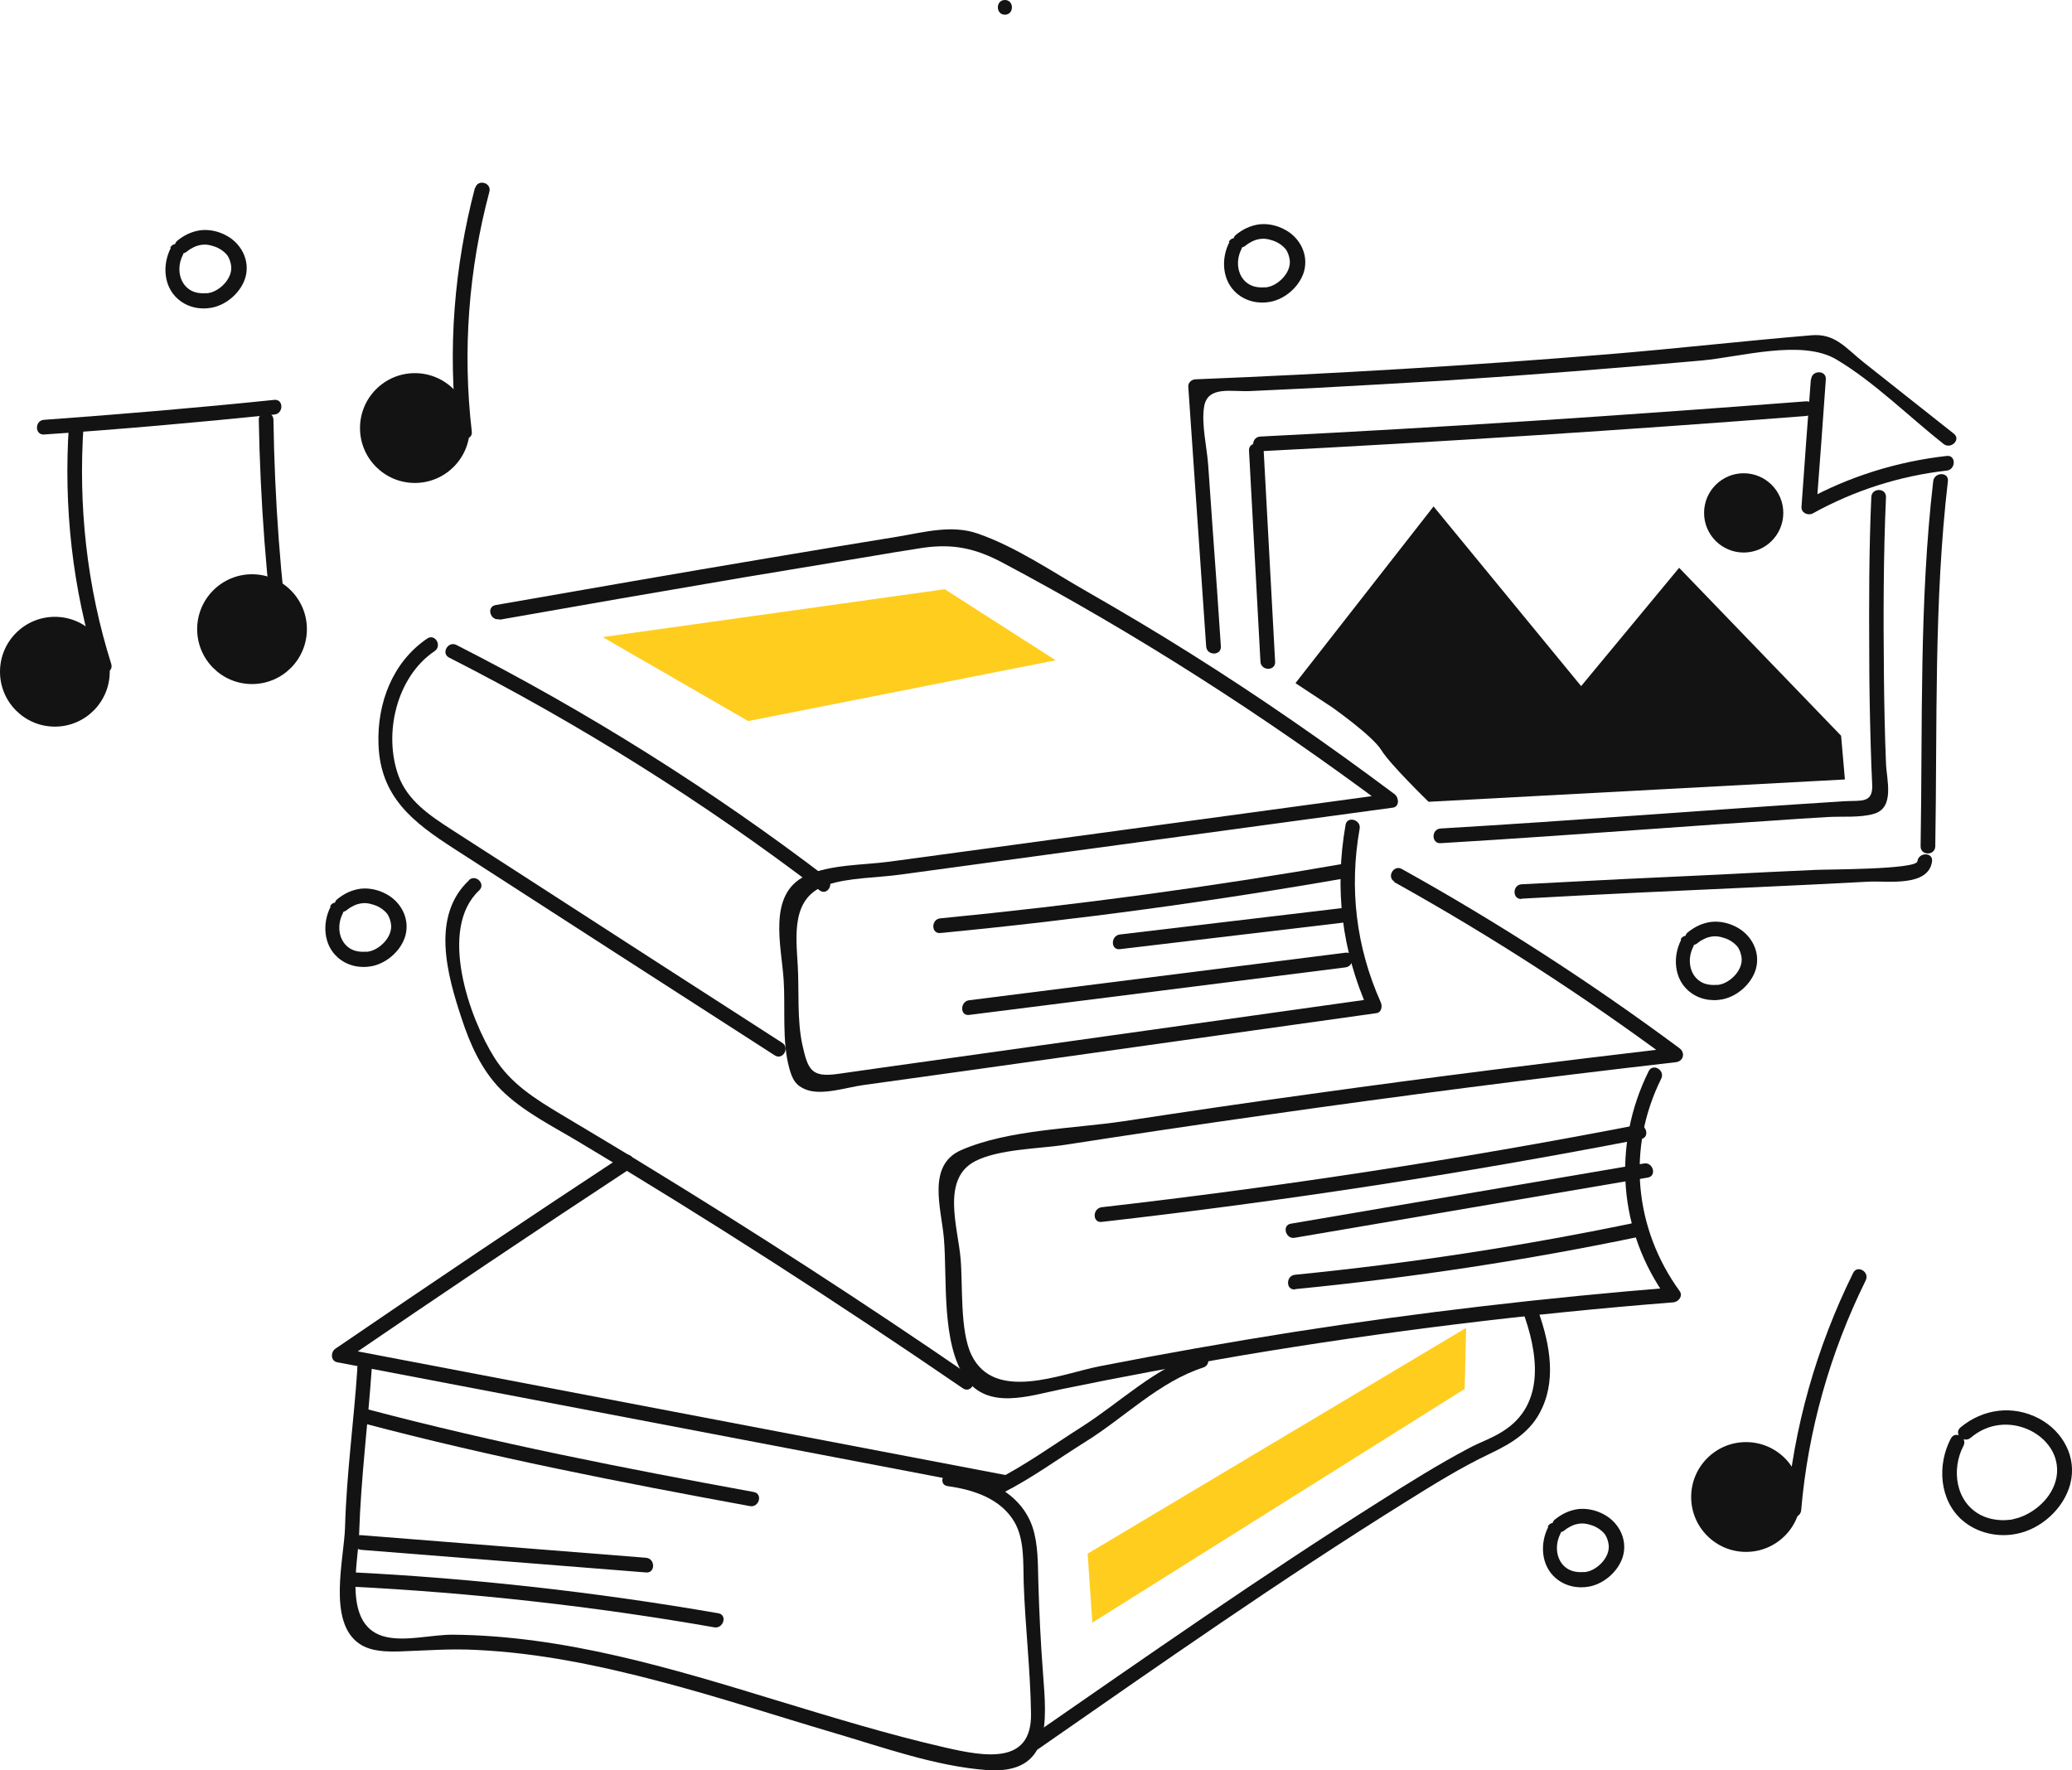 <svg xmlns="http://www.w3.org/2000/svg" width="419" height="358" viewBox="0 0 419 358" fill="none"><g clip-path="url(#clip0_352_2519)"><path d="M100.982 125.35C117.417 122.441 133.852 119.591 150.287 116.8C158.534 115.434 166.722 114.068 174.969 112.703C178.826 112.049 182.682 111.396 186.598 110.802C192.768 109.912 197.278 110.921 202.677 113.771C229.851 128.201 255.838 144.886 280.461 163.294L280.817 160.563C253.88 164.244 226.943 167.866 200.007 171.548C193.302 172.439 186.539 173.389 179.834 174.279C174.554 174.992 167.849 174.814 162.925 177.13C155.093 180.87 158.059 191.381 158.475 198.269C158.831 203.791 158.119 210.679 159.602 216.023C160.195 218.22 160.848 219.586 163.103 220.417C166.307 221.605 171.409 219.883 174.554 219.467L195.023 216.617L278.325 204.919C279.393 204.8 279.571 203.494 279.215 202.722C274.231 191.559 272.807 179.683 274.943 167.629C275.299 165.788 272.392 164.957 272.095 166.857C269.84 179.742 271.324 192.271 276.663 204.207L277.553 202.01L210.331 211.451L178.173 215.964C175.266 216.379 172.299 216.795 169.392 217.211C164.171 217.923 163.399 216.498 162.272 211.392C161.145 206.285 161.619 200.406 161.323 195.3C160.967 189.124 159.958 181.405 167.256 178.97C171.706 177.486 177.402 177.545 182.089 176.892C193.124 175.408 204.219 173.864 215.255 172.379C237.386 169.351 259.517 166.382 281.647 163.353C283.071 163.175 282.893 161.275 282.003 160.622C268.594 150.587 254.829 141.027 240.649 132.12C233.767 127.785 226.765 123.628 219.705 119.591C212.645 115.553 205.465 110.624 197.812 107.952C192.531 106.052 186.835 107.655 181.495 108.546C172.774 109.971 164.052 111.396 155.33 112.881C136.937 115.968 118.545 119.175 100.211 122.381C98.312 122.738 99.143 125.588 100.982 125.232V125.35Z" fill="#141313"></path><path d="M86.387 129.151C79.386 133.901 76.241 142.214 76.538 150.527C76.894 161.216 83.539 166.322 91.845 171.667C113.442 185.621 135.098 199.575 156.695 213.47C158.297 214.479 159.78 211.926 158.178 210.917C140.201 199.338 122.223 187.758 104.246 176.12C99.915 173.329 95.583 170.538 91.252 167.748C86.921 164.957 82.412 161.928 80.572 156.881C77.487 148.33 80.216 136.87 87.87 131.704C89.472 130.635 87.989 128.082 86.387 129.151Z" fill="#141313"></path><path d="M90.837 133.01C117.18 146.43 142.277 162.166 165.773 180.099C167.315 181.227 168.799 178.673 167.256 177.545C143.761 159.613 118.663 143.877 92.32 130.457C90.599 129.566 89.116 132.179 90.837 133.01Z" fill="#141313"></path><path d="M281.885 178.377C301.405 189.243 320.153 201.356 338.072 214.657L338.843 211.867C314.102 214.776 289.36 217.864 264.738 221.308C252.219 223.03 239.7 224.871 227.24 226.771C216.916 228.315 204.041 228.434 194.43 232.59C187.369 235.618 190.336 244.347 190.87 250.404C191.582 258.539 190.277 271.662 195.26 278.788C199.829 285.26 208.195 282.291 214.602 280.985C226.706 278.491 238.869 276.234 251.032 274.156C279.986 269.287 309.118 265.724 338.368 263.408C339.377 263.349 340.386 262.161 339.674 261.152C330.477 248.504 328.935 232.234 335.936 218.161C336.766 216.439 334.215 214.954 333.384 216.676C325.968 231.64 327.273 249.098 337.122 262.636L338.428 260.38C312.678 262.458 287.046 265.427 261.593 269.406C248.422 271.484 235.309 273.8 222.256 276.353C214.543 277.897 201.075 283.657 196.447 274.037C194.074 269.109 194.726 259.964 194.252 254.561C193.718 248.266 190.277 238.409 197.218 234.847C201.965 232.412 209.975 232.353 215.136 231.581C228.605 229.502 242.014 227.484 255.482 225.583C283.249 221.605 311.076 218.042 338.902 214.836C340.386 214.657 340.86 212.995 339.674 212.045C321.755 198.744 303.007 186.63 283.487 175.764C281.825 174.814 280.342 177.426 282.003 178.317L281.885 178.377Z" fill="#141313"></path><path d="M94.871 178.02C87.099 185.265 90.421 197.14 93.329 205.929C95.049 211.213 97.363 216.38 101.279 220.358C105.729 224.811 111.662 227.721 117.002 230.928C143.464 246.723 169.332 263.408 194.726 280.806C196.328 281.875 197.812 279.322 196.21 278.253C174.613 263.408 152.601 249.157 130.233 235.5C124.656 232.056 119.019 228.73 113.383 225.346C108.221 222.258 103.296 219.17 100.033 214.004C94.871 205.869 88.582 187.877 96.889 180.099C98.312 178.792 96.177 176.714 94.812 178.02H94.871Z" fill="#141313"></path><path d="M126.02 233.718C106.5 246.544 87.099 259.608 67.816 272.79C66.867 273.443 66.807 275.225 68.172 275.522C112.967 284.072 157.703 292.623 202.499 301.174C204.338 301.53 205.169 298.68 203.27 298.323C158.475 289.773 113.739 281.222 68.943 272.671L69.299 275.403C88.582 262.221 107.984 249.157 127.504 236.331C129.106 235.262 127.622 232.709 126.02 233.778V233.718Z" fill="#141313"></path><path d="M242.548 273.74C233.529 276.65 226.588 283.597 218.756 288.585C213.06 292.207 207.483 296.245 201.431 299.333C199.71 300.224 201.253 302.777 202.914 301.886C208.729 298.917 214.069 294.998 219.586 291.554C227.418 286.685 234.36 279.5 243.319 276.59C245.158 275.997 244.328 273.146 242.548 273.74Z" fill="#141313"></path><path d="M307.872 265.071C310.957 273.384 312.737 284.013 303.837 289.535C301.701 290.901 299.209 291.732 297.014 292.92C290.844 296.186 284.851 299.927 278.977 303.668C255.007 318.809 231.749 335.079 208.432 351.231C206.889 352.3 208.373 354.912 209.915 353.784C234.419 336.742 258.983 319.522 284.317 303.727C289.835 300.283 295.353 296.839 301.227 294.048C305.736 291.91 309.711 289.535 311.847 284.785C314.873 278.253 313.093 270.653 310.72 264.24C310.067 262.458 307.219 263.23 307.872 265.011V265.071Z" fill="#141313"></path><path d="M72.266 276.828C71.554 287.516 70.071 298.145 69.774 308.893C69.596 315.247 66.155 328.013 72.681 332.467C75.055 334.07 78.14 334.07 80.869 334.011C86.09 333.832 91.193 333.417 96.414 333.714C109.052 334.307 121.452 336.92 133.615 340.127C145.778 343.333 156.873 347.015 168.561 350.459C178.47 353.368 189.149 357.228 199.473 358C212.823 359.009 211.636 348.084 210.924 338.523C210.449 332.348 210.153 326.232 209.975 320.056C209.856 316.375 209.975 312.396 208.788 308.834C206.415 301.886 199.176 298.68 192.413 297.73C190.573 297.492 189.743 300.342 191.641 300.58C196.803 301.292 202.38 303.074 205.169 307.884C207.186 311.446 206.889 316.019 207.008 320.056C207.305 328.904 208.373 337.752 208.491 346.599C208.669 357.05 199.058 355.269 191.048 353.428C179.656 350.815 168.443 347.371 157.288 343.986C135.929 337.455 114.095 330.804 91.489 330.626C87.336 330.626 82.234 331.992 78.14 331.101C69.121 329.141 72.444 316.315 72.622 310.259C72.978 299.036 74.402 287.991 75.173 276.828C75.292 274.928 72.325 274.928 72.207 276.828H72.266Z" fill="#141313"></path><path d="M190.158 188.709C217.866 186.036 245.455 182.296 272.866 177.486C274.765 177.13 273.934 174.279 272.095 174.636C244.921 179.386 217.628 183.068 190.158 185.74C188.259 185.918 188.259 188.887 190.158 188.709Z" fill="#141313"></path><path d="M226.469 191.974C241.48 190.193 256.491 188.412 271.442 186.63C273.341 186.393 273.341 183.424 271.442 183.661C256.431 185.443 241.42 187.224 226.469 189.005C224.57 189.243 224.57 192.212 226.469 191.974Z" fill="#141313"></path><path d="M195.972 205.275C221.366 202.069 246.701 198.862 272.095 195.656C273.934 195.418 273.993 192.449 272.095 192.687C246.701 195.894 221.366 199.1 195.972 202.307C194.133 202.544 194.074 205.513 195.972 205.275Z" fill="#141313"></path><path d="M222.79 247.138C259.339 242.982 295.709 237.4 331.842 230.393C333.74 230.037 332.91 227.187 331.071 227.543C295.234 234.49 259.101 240.013 222.79 244.169C220.892 244.407 220.892 247.376 222.79 247.138Z" fill="#141313"></path><path d="M261.83 250.345C285.622 246.307 309.414 242.21 333.206 238.172C335.105 237.875 334.274 234.965 332.435 235.322C308.643 239.359 284.851 243.457 261.059 247.494C259.161 247.791 259.991 250.701 261.83 250.345Z" fill="#141313"></path><path d="M261.89 260.736C285.504 258.42 308.999 254.858 332.198 249.988C334.037 249.573 333.266 246.722 331.426 247.138C308.465 251.948 285.266 255.511 261.89 257.826C259.991 258.005 259.991 260.974 261.89 260.795V260.736Z" fill="#141313"></path><path d="M73.512 287.873C99.321 294.701 125.427 299.808 151.652 304.618C153.491 304.974 154.322 302.124 152.423 301.767C126.139 296.958 100.092 291.851 74.283 285.022C72.444 284.547 71.673 287.398 73.512 287.873Z" fill="#141313"></path><path d="M73.037 313.465C92.261 315.009 111.425 316.494 130.648 318.038C132.547 318.216 132.547 315.247 130.648 315.069C111.425 313.525 92.261 312.04 73.037 310.496C71.139 310.318 71.139 313.287 73.037 313.465Z" fill="#141313"></path><path d="M70.723 320.888C95.465 322.135 120.087 324.866 144.472 329.141C146.312 329.438 147.142 326.588 145.244 326.291C120.562 322.016 95.702 319.225 70.723 317.978C68.825 317.859 68.825 320.828 70.723 320.947V320.888Z" fill="#141313"></path><path d="M11.095 146.965C17.223 146.965 22.19 141.993 22.19 135.861C22.19 129.728 17.223 124.757 11.095 124.757C4.967 124.757 0 129.728 0 135.861C0 141.993 4.967 146.965 11.095 146.965Z" fill="#141313"></path><path d="M50.966 138.355C57.093 138.355 62.061 133.383 62.061 127.251C62.061 121.118 57.093 116.147 50.966 116.147C44.838 116.147 39.871 121.118 39.871 127.251C39.871 133.383 44.838 138.355 50.966 138.355Z" fill="#141313"></path><path d="M13.943 85.922C12.816 102.489 14.655 119.175 19.639 135.029C20.232 136.87 23.08 136.098 22.487 134.257C17.562 118.641 15.782 102.252 16.91 85.922C17.028 84.022 14.062 84.022 13.943 85.922Z" fill="#141313"></path><path d="M83.895 97.68C90.022 97.68 94.99 92.708 94.99 86.576C94.99 80.443 90.022 75.472 83.895 75.472C77.767 75.472 72.8 80.443 72.8 86.576C72.8 92.708 77.767 97.68 83.895 97.68Z" fill="#141313"></path><path d="M96.058 37.944C91.845 53.976 90.481 70.781 92.439 87.288C92.676 89.188 95.643 89.188 95.405 87.288C93.507 71.018 94.753 54.57 98.965 38.775C99.44 36.934 96.592 36.162 96.117 38.003L96.058 37.944Z" fill="#141313"></path><path d="M353.083 313.881C359.21 313.881 364.178 308.909 364.178 302.777C364.178 296.644 359.21 291.673 353.083 291.673C346.955 291.673 341.988 296.644 341.988 302.777C341.988 308.909 346.955 313.881 353.083 313.881Z" fill="#141313"></path><path d="M374.739 257.47C367.322 272.493 362.694 288.763 361.27 305.449C361.092 307.349 364.059 307.349 364.237 305.449C365.602 289.298 370.111 273.503 377.29 258.955C378.12 257.233 375.569 255.748 374.739 257.47Z" fill="#141313"></path><path d="M52.331 84.913C52.627 101.361 53.873 117.809 56.068 134.079C56.306 135.979 59.154 135.148 58.916 133.307C56.721 117.275 55.534 101.064 55.297 84.913C55.297 83.013 52.271 83.013 52.331 84.913Z" fill="#141313"></path><path d="M203.211 2.969C205.109 2.969 205.109 0 203.211 0C201.312 0 201.312 2.969 203.211 2.969Z" fill="#141313"></path><path d="M8.9 87.882C24.445 86.813 39.989 85.447 55.475 83.844C57.374 83.666 57.374 80.697 55.475 80.875C39.989 82.478 24.445 83.785 8.9 84.913C7.001 85.032 7.001 88.001 8.9 87.882Z" fill="#141313"></path><path d="M191.048 119.175L121.867 128.854L151.296 145.836L213.475 133.545L191.048 119.175Z" fill="#FFCD1E"></path><path d="M219.942 314.237L220.892 328.191L296.184 280.925L296.48 268.574L219.942 314.237Z" fill="#FFCD1E"></path><path d="M246.879 130.635C246.345 122.738 245.811 114.781 245.218 106.883C244.921 102.667 244.624 98.451 244.328 94.176C244.09 90.554 242.904 85.804 243.497 82.241C244.209 77.966 249.015 79.272 252.812 79.094C257.025 78.916 261.237 78.678 265.39 78.5C274.409 78.025 283.427 77.49 292.446 76.956C309.652 75.828 326.858 74.462 344.064 72.918C352.015 72.206 364.415 68.524 371.416 72.74C379.07 77.312 386.012 84.26 393.013 89.782C394.496 90.97 396.632 88.891 395.089 87.704C389.037 82.894 382.986 78.144 376.934 73.334C373.196 70.365 371.119 67.396 366.314 67.812C352.786 68.94 339.258 70.484 325.671 71.612C297.726 73.928 269.781 75.59 241.776 76.719C241.005 76.719 240.234 77.372 240.293 78.203C241.48 95.72 242.726 113.237 243.912 130.754C244.031 132.654 246.998 132.654 246.879 130.754V130.635Z" fill="#141313"></path><path d="M366.195 76.719C365.542 85.329 364.89 93.939 364.296 102.549C364.237 103.736 365.601 104.33 366.551 103.855C374.917 99.223 384.113 96.254 393.665 95.186C395.564 94.948 395.564 91.979 393.665 92.217C383.638 93.345 373.908 96.373 365.068 101.242L367.322 102.549C367.975 93.939 368.627 85.329 369.221 76.719C369.339 74.818 366.373 74.818 366.254 76.719H366.195Z" fill="#141313"></path><path d="M390.936 97.323C388.088 121.728 388.8 146.668 388.385 171.192C388.385 173.092 391.292 173.092 391.351 171.192C391.767 146.608 391.055 121.728 393.903 97.323C394.14 95.423 391.173 95.423 390.936 97.323Z" fill="#141313"></path><path d="M307.694 181.761C323.476 180.87 339.258 180.158 355.04 179.445C362.694 179.089 370.348 178.733 378.002 178.317C381.68 178.139 389.987 179.445 390.699 174.22C390.936 172.32 387.97 172.32 387.732 174.22C387.495 175.883 369.28 175.823 367.144 175.942C360.618 176.239 354.091 176.536 347.565 176.892C334.274 177.486 320.984 178.139 307.694 178.852C305.795 178.97 305.795 181.939 307.694 181.821V181.761Z" fill="#141313"></path><path d="M252.575 91.148L254.889 133.842C255.007 135.742 257.974 135.742 257.855 133.842L255.541 91.148C255.423 89.248 252.456 89.248 252.575 91.148Z" fill="#141313"></path><path d="M254.829 91.266C291.674 89.366 328.46 86.991 365.186 84.141C367.085 84.022 367.085 80.994 365.186 81.172C328.401 84.022 291.615 86.457 254.829 88.298C252.931 88.416 252.931 91.385 254.829 91.266Z" fill="#141313"></path><path d="M378.417 100.53C377.942 111.218 377.942 121.966 378.002 132.654C378.002 138.711 378.12 144.768 378.298 150.824C378.358 153.437 378.476 156.05 378.595 158.722C378.773 162.522 376.341 161.869 373.077 162.047C345.785 163.769 318.611 165.966 291.318 167.569C289.42 167.688 289.42 170.657 291.318 170.538C306.27 169.648 321.221 168.579 336.173 167.51C343.352 166.976 350.531 166.501 357.71 166.026C361.626 165.729 365.601 165.491 369.517 165.254C372.484 165.075 376.103 165.432 378.951 164.6C383.223 163.353 381.502 157.712 381.384 154.387C381.146 148.509 381.028 142.63 380.968 136.692C380.85 124.638 380.85 112.524 381.384 100.53C381.443 98.63 378.476 98.63 378.417 100.53Z" fill="#141313"></path><path d="M262.008 138.117L289.894 102.43L319.738 138.77L339.555 114.84L372.306 148.805L373.077 157.653L288.886 162.166C288.886 162.166 281.113 154.625 279.333 151.715C277.553 148.805 269.366 143.046 269.366 143.046L262.068 138.236L262.008 138.117Z" fill="#141313"></path><path d="M352.608 111.753C357.032 111.753 360.618 108.164 360.618 103.736C360.618 99.309 357.032 95.72 352.608 95.72C348.184 95.72 344.598 99.309 344.598 103.736C344.598 108.164 348.184 111.753 352.608 111.753Z" fill="#141313"></path><path d="M339.97 190.074C338.25 193.4 338.487 197.853 341.454 200.406C343.293 202.01 345.844 202.603 348.277 202.128C351.362 201.535 354.269 198.922 355.1 195.894C355.99 192.509 354.21 189.124 351.184 187.521C349.641 186.69 347.861 186.274 346.081 186.452C344.242 186.69 342.64 187.462 341.216 188.649C340.623 189.184 340.682 190.193 341.216 190.727C341.81 191.321 342.7 191.262 343.293 190.727C343.352 190.668 343.471 190.609 343.53 190.549C343.767 190.371 343.945 190.252 344.183 190.134C344.717 189.837 345.191 189.599 345.844 189.481C346.971 189.243 347.802 189.421 348.87 189.777C349.76 190.074 350.769 190.727 351.421 191.559C351.421 191.559 351.659 191.915 351.718 192.093C351.837 192.331 351.896 192.509 351.955 192.687C352.133 193.281 352.252 193.815 352.193 194.409C352.015 196.487 350.057 198.447 348.158 199.041C347.921 199.1 347.624 199.159 347.387 199.219C347.149 199.278 347.327 199.1 347.505 199.219C347.327 199.159 346.793 199.219 346.556 199.219C345.785 199.219 344.954 199.1 344.242 198.744C341.632 197.437 341.098 194.053 342.403 191.499C343.293 189.837 340.742 188.293 339.852 190.015L339.97 190.074Z" fill="#141313"></path><path d="M248.6 48.988C246.879 52.313 247.116 56.767 250.083 59.32C251.922 60.923 254.473 61.517 256.906 61.042C259.991 60.449 262.898 57.836 263.729 54.807C264.619 51.423 262.839 48.038 259.813 46.435C258.271 45.604 256.491 45.188 254.711 45.366C252.871 45.604 251.269 46.376 249.846 47.563C249.252 48.097 249.312 49.107 249.846 49.641C250.439 50.235 251.329 50.176 251.922 49.641C251.981 49.582 252.1 49.523 252.159 49.463C252.397 49.285 252.575 49.166 252.812 49.048C253.346 48.751 253.821 48.513 254.473 48.394C255.601 48.157 256.431 48.335 257.499 48.691C258.389 48.988 259.398 49.641 260.051 50.473C260.051 50.473 260.288 50.829 260.347 51.007C260.466 51.245 260.525 51.423 260.585 51.601C260.763 52.195 260.881 52.729 260.822 53.323C260.644 55.401 258.686 57.361 256.787 57.955C256.55 58.014 256.253 58.073 256.016 58.133C255.779 58.192 255.957 58.014 256.135 58.133C255.957 58.073 255.423 58.133 255.185 58.133C254.414 58.133 253.583 58.014 252.871 57.658C250.261 56.351 249.727 52.967 251.032 50.413C251.922 48.751 249.371 47.207 248.481 48.929L248.6 48.988Z" fill="#141313"></path><path d="M66.867 183.364C65.146 186.69 65.383 191.143 68.35 193.696C70.189 195.3 72.741 195.894 75.173 195.418C78.258 194.825 81.166 192.212 81.996 189.184C82.886 185.799 81.106 182.414 78.08 180.811C76.538 179.98 74.758 179.564 72.978 179.742C71.139 179.98 69.537 180.752 68.113 181.939C67.519 182.474 67.579 183.483 68.113 184.018C68.706 184.611 69.596 184.552 70.189 184.018C70.249 183.958 70.367 183.899 70.427 183.839C70.664 183.661 70.842 183.543 71.079 183.424C71.613 183.127 72.088 182.889 72.741 182.771C73.868 182.533 74.698 182.711 75.766 183.068C76.656 183.364 77.665 184.018 78.318 184.849C78.318 184.849 78.555 185.205 78.614 185.383C78.733 185.621 78.792 185.799 78.852 185.977C79.03 186.571 79.148 187.105 79.089 187.699C78.911 189.777 76.953 191.737 75.055 192.331C74.817 192.39 74.521 192.449 74.283 192.509C74.046 192.568 74.224 192.39 74.402 192.509C74.224 192.449 73.69 192.509 73.453 192.509C72.681 192.509 71.851 192.39 71.139 192.034C68.528 190.727 67.994 187.343 69.299 184.79C70.189 183.127 67.638 181.583 66.748 183.305L66.867 183.364Z" fill="#141313"></path><path d="M313.093 308.834C311.372 312.159 311.61 316.612 314.576 319.166C316.416 320.769 318.967 321.363 321.399 320.888C324.485 320.294 327.392 317.681 328.223 314.653C329.113 311.268 327.333 307.884 324.307 306.28C322.764 305.449 320.984 305.033 319.204 305.211C317.365 305.449 315.763 306.221 314.339 307.409C313.746 307.943 313.805 308.952 314.339 309.487C314.932 310.081 315.822 310.021 316.416 309.487C316.475 309.427 316.594 309.368 316.653 309.309C316.89 309.131 317.068 309.012 317.306 308.893C317.84 308.596 318.314 308.359 318.967 308.24C320.094 308.002 320.925 308.18 321.993 308.537C322.883 308.834 323.891 309.487 324.544 310.318C324.544 310.318 324.781 310.674 324.841 310.853C324.959 311.09 325.019 311.268 325.078 311.446C325.256 312.04 325.375 312.575 325.315 313.168C325.137 315.247 323.179 317.206 321.281 317.8C321.043 317.859 320.747 317.919 320.509 317.978C320.272 318.037 320.45 317.859 320.628 317.978C320.45 317.919 319.916 317.978 319.679 317.978C318.908 317.978 318.077 317.859 317.365 317.503C314.754 316.197 314.22 312.812 315.526 310.259C316.416 308.596 313.864 307.052 312.974 308.774L313.093 308.834Z" fill="#141313"></path><path d="M34.531 50.176C32.81 53.501 33.048 57.955 36.014 60.508C37.854 62.111 40.405 62.705 42.837 62.23C45.923 61.636 48.83 59.023 49.661 55.995C50.551 52.61 48.771 49.226 45.745 47.623C44.202 46.791 42.422 46.376 40.642 46.554C38.803 46.791 37.201 47.563 35.777 48.751C35.184 49.285 35.243 50.295 35.777 50.829C36.37 51.423 37.26 51.363 37.854 50.829C37.913 50.77 38.032 50.71 38.091 50.651C38.328 50.473 38.506 50.354 38.744 50.235C39.278 49.938 39.752 49.701 40.405 49.582C41.532 49.344 42.363 49.523 43.431 49.879C44.321 50.176 45.329 50.829 45.982 51.66C45.982 51.66 46.219 52.017 46.279 52.195C46.397 52.432 46.457 52.61 46.516 52.788C46.694 53.382 46.813 53.917 46.753 54.511C46.575 56.589 44.617 58.548 42.719 59.142C42.481 59.202 42.185 59.261 41.947 59.32C41.71 59.38 41.888 59.202 42.066 59.32C41.888 59.261 41.354 59.32 41.117 59.32C40.346 59.32 39.515 59.202 38.803 58.845C36.192 57.539 35.658 54.154 36.964 51.601C37.854 49.938 35.302 48.394 34.412 50.116L34.531 50.176Z" fill="#141313"></path><path d="M394.496 290.96C391.707 296.245 392.123 303.43 396.869 307.527C399.777 310.021 403.87 310.971 407.608 310.259C412.651 309.368 417.339 305.152 418.644 300.164C420.068 294.761 417.161 289.476 412.355 286.923C407.074 284.132 401.022 284.904 396.454 288.704C394.971 289.951 397.107 292.029 398.531 290.782C401.616 288.169 405.591 287.457 409.388 288.823C413.185 290.188 416.271 293.632 415.974 297.908C415.677 302.183 411.999 305.746 408.142 306.993C407.668 307.112 407.252 307.23 406.778 307.349C406.244 307.408 406.659 307.349 406.778 307.349C406.244 307.408 405.71 307.468 405.176 307.468C403.633 307.468 402.031 307.171 400.607 306.458C395.445 303.846 394.555 297.195 397.047 292.445C397.937 290.782 395.386 289.238 394.496 290.96Z" fill="#141313"></path></g><defs><clipPath id="clip0_352_2519"><rect width="419" height="358" fill="white"></rect></clipPath></defs></svg>
